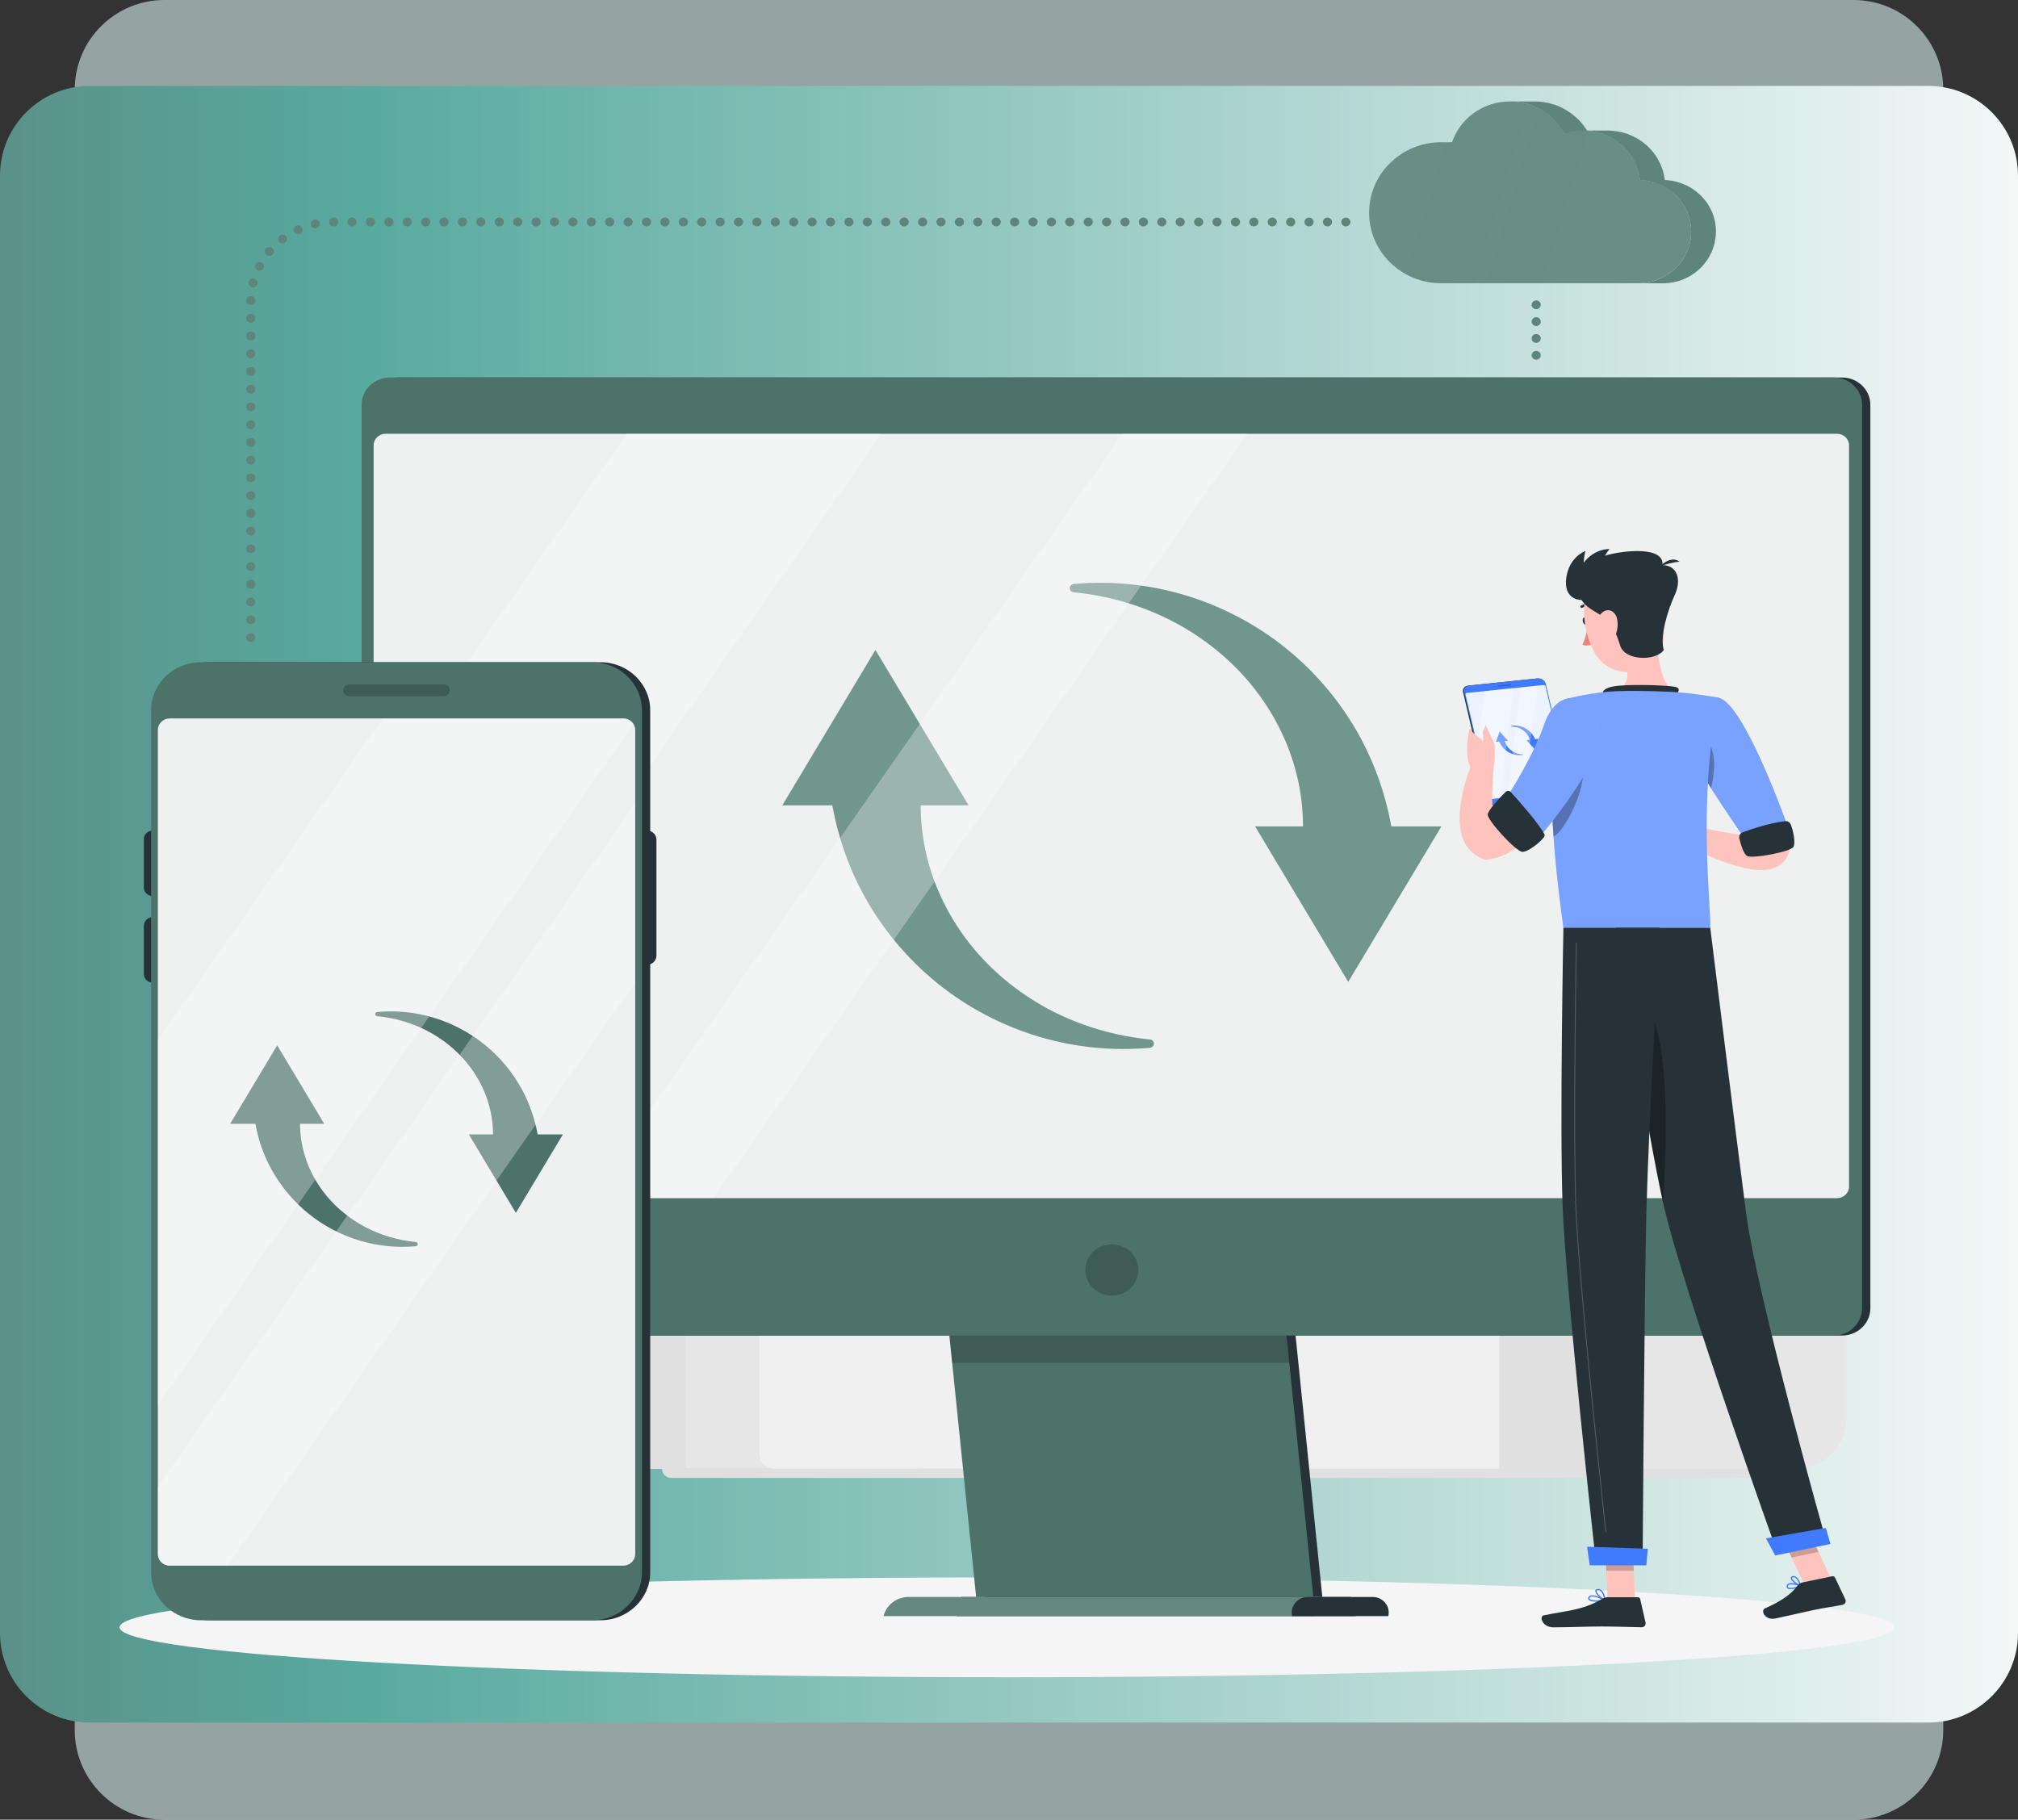 <svg width="540" height="487" viewBox="0 0 540 487" fill="none" xmlns="http://www.w3.org/2000/svg">
<rect x="0" y="0" width="540" height="487" fill="#333333" stroke="none"/>
<path d="M20 24C20 10.745 30.745 0 44 0H496C509.255 0 520 10.745 520 24V463C520 476.255 509.255 487 496 487H44C30.745 487 20 476.255 20 463V24Z" fill="#BBD0CD" fill-opacity="0.72"/>
<path d="M0 47C0 33.745 10.745 23 24 23H516C529.255 23 540 33.745 540 47V437C540 450.255 529.255 461 516 461H24C10.745 461 0 450.255 0 437V47Z" fill="url(#paint0_linear_0_1)"/>
<path d="M142.735 391.23H165.519L165.519 276.421H142.735V391.23Z" fill="#F0F0F0"/>
<path d="M61.806 395.547H161.147V391.226H61.806V395.547Z" fill="#F0F0F0"/>
<path d="M142.733 276.424H57.43V391.233H142.733V276.424Z" fill="#F5F5F5"/>
<path d="M138.948 314.127V348.773H61.214V314.127H138.948ZM139.499 313.596H60.663V349.292H139.499V313.596Z" fill="#E0E0E0"/>
<path d="M103.438 331.479C103.438 333.261 101.932 334.713 100.082 334.713C98.232 334.713 96.726 333.261 96.726 331.479C96.726 329.696 98.232 328.244 100.082 328.244C101.932 328.244 103.438 329.696 103.438 331.479Z" fill="#E0E0E0"/>
<path d="M139.499 280.201H60.663V306.537H139.499V280.201Z" fill="#F0F0F0"/>
<path d="M139.499 356.352H60.663V382.687H139.499V356.352Z" fill="#F0F0F0"/>
<path d="M77.297 280.201H60.663V306.537H77.297V280.201Z" fill="#E0E0E0"/>
<path d="M77.297 356.352H60.663V382.687H77.297V356.352Z" fill="#E0E0E0"/>
<path d="M244.856 393.086C252.438 393.086 258.648 387.101 258.648 379.794V265.846C258.648 258.54 252.438 252.555 244.856 252.555H169.78V393.086H244.856Z" fill="#E6E6E6"/>
<path d="M169.78 252.555C162.198 252.555 155.987 258.54 155.987 265.846V376.808C155.987 385.803 163.545 393.086 172.879 393.086H183.573V265.846C183.573 258.54 177.362 252.555 169.78 252.555Z" fill="#E0E0E0"/>
<path d="M471.453 302.676L476.316 244.562C477.198 234.045 468.991 225.451 458.089 225.451H282.754C271.84 225.451 262.199 234.057 261.318 244.562L256.455 302.676C255.854 309.77 261.403 315.59 268.765 315.59H456.986C464.348 315.59 470.865 309.782 471.453 302.676Z" fill="#E0E0E0"/>
<path d="M446.943 302.676L451.806 244.562C452.688 234.045 444.481 225.451 433.579 225.451H258.244C247.33 225.451 237.69 234.057 236.808 244.562L231.945 302.676C231.345 309.77 236.894 315.59 244.255 315.59H432.477C439.839 315.59 446.355 309.782 446.943 302.676Z" fill="#F0F0F0"/>
<path d="M207.458 260.948C207.458 260.948 203.857 258.339 205.155 256.946C206.454 255.553 212.37 258.209 212.37 258.209C212.37 258.209 245.688 254.16 265.287 254.892C265.422 252.342 268.031 251.362 270.137 251.823C272.244 252.283 270.186 256.426 270.186 256.426C270.186 256.426 283.93 290.187 283.489 307.233C285.682 309.062 287.874 310.337 285.62 311.211C283.379 312.084 281.37 310.467 281.37 310.467C281.37 310.467 237.138 316.7 219.144 313.56C217.907 315.862 215.334 315.413 213.852 314.705C212.37 313.997 214.845 310.644 214.845 310.644C214.845 310.644 203.783 281.121 207.458 260.948Z" fill="white"/>
<path d="M480.285 393.086C487.867 393.086 494.077 387.101 494.077 379.794V265.846C494.077 258.54 487.867 252.555 480.285 252.555H415.033V393.086H480.285Z" fill="#E6E6E6"/>
<path d="M418.243 328.562V317.076C418.243 312.921 414.715 309.521 410.404 309.521H201.346C197.035 309.521 193.507 312.921 193.507 317.076V328.562C193.507 332.717 197.035 336.117 201.346 336.117H410.416C414.715 336.117 418.243 332.717 418.243 328.562Z" fill="#EBEBEB"/>
<path d="M418.243 389.048V340.143C418.243 337.923 416.357 336.105 414.054 336.105H207.41C205.107 336.105 203.221 337.923 203.221 340.143V389.048C203.221 391.267 205.107 393.085 207.41 393.085H414.054C416.357 393.085 418.243 391.267 418.243 389.048Z" fill="#F0F0F0"/>
<path d="M415.033 252.555C407.451 252.555 401.24 258.54 401.24 265.846V393.086H428.825V265.846C428.825 258.54 422.615 252.555 415.033 252.555Z" fill="#E0E0E0"/>
<path d="M475.116 395.541H179.69C178.281 395.541 177.13 394.444 177.13 393.074H477.664C477.677 394.444 476.525 395.541 475.116 395.541Z" fill="#E0E0E0"/>
<path d="M269.5 448.874C400.668 448.874 507 442.891 507 435.511C507 428.131 400.668 422.148 269.5 422.148C138.332 422.148 32 428.131 32 435.511C32 442.891 138.332 448.874 269.5 448.874Z" fill="#F5F5F5"/>
<path d="M492.938 357.423H106.536C102.384 357.423 98.978 354.141 98.978 350.14V108.315C98.978 104.313 102.384 101.031 106.536 101.031H492.938C497.09 101.031 500.495 104.313 500.495 108.315V350.128C500.495 354.141 497.09 357.423 492.938 357.423Z" fill="#263238"/>
<path d="M353.847 427.389H263.632L248.051 275.207H338.266L353.847 427.389Z" fill="#263238"/>
<path d="M351.423 427.389H261.208L245.627 275.207H335.842L351.423 427.389Z" fill="#4D726A"/>
<path d="M371.488 432.512H256.002L257.264 427.389H367.286C370.079 427.389 372.137 429.903 371.488 432.512Z" fill="#263238"/>
<path d="M351.913 432.512H236.428C237.175 429.513 239.956 427.389 243.153 427.389H353.175L351.913 432.512Z" fill="#63887F"/>
<path d="M361.528 427.389H349.977C347.184 427.389 345.138 429.903 345.775 432.512H362.789" fill="#263238"/>
<path opacity="0.2" d="M335.842 275.195H245.627L254.802 364.72H345.017L335.842 275.195Z" fill="black"/>
<path d="M490.721 357.423H104.319C100.167 357.423 96.762 354.141 96.762 350.14V108.315C96.762 104.313 100.167 101.031 104.319 101.031H490.721C494.873 101.031 498.279 104.313 498.279 108.315V350.128C498.279 354.141 494.873 357.423 490.721 357.423Z" fill="#4D726A"/>
<path opacity="0.2" d="M297.515 346.728C301.438 346.728 304.619 343.663 304.619 339.882C304.619 336.1 301.438 333.035 297.515 333.035C293.591 333.035 290.41 336.1 290.41 339.882C290.41 343.663 293.591 346.728 297.515 346.728Z" fill="black"/>
<path opacity="0.9" d="M491.578 320.652H103.193C101.417 320.652 99.983 319.271 99.983 317.56V119.187C99.983 117.475 101.417 116.094 103.193 116.094H491.578C493.355 116.094 494.788 117.475 494.788 119.187V317.56C494.788 319.271 493.355 320.652 491.578 320.652Z" fill="white"/>
<path d="M307.73 278.194C298.249 277.261 289.172 274.558 281.137 270.356C273.101 266.165 266.107 260.499 260.595 253.912C255.095 247.314 251.09 239.806 248.774 232.027C247.145 226.585 246.374 221.025 246.361 215.536H259.186L234.259 173.938L209.332 215.536H222.72C224.215 223.847 226.983 231.862 230.927 239.169C235.962 248.518 242.858 256.71 250.943 263.226C259.039 269.742 268.349 274.57 278.075 277.462C287.813 280.366 297.955 281.31 307.718 280.413C308.257 280.366 308.698 279.953 308.759 279.41C308.832 278.796 308.367 278.253 307.73 278.194Z" fill="#71968C"/>
<path d="M372.308 221.166C370.813 212.856 368.045 204.841 364.101 197.534C359.066 188.185 352.17 179.992 344.085 173.476C335.989 166.96 326.679 162.132 316.953 159.24C307.215 156.336 297.073 155.392 287.31 156.289C286.771 156.336 286.33 156.749 286.269 157.292C286.208 157.906 286.673 158.449 287.31 158.508C296.791 159.441 305.868 162.144 313.903 166.346C321.939 170.537 328.933 176.203 334.445 182.79C339.945 189.389 343.951 196.896 346.266 204.675C347.895 210.117 348.667 215.677 348.679 221.166H335.854L360.781 262.777L385.708 221.166H372.308Z" fill="#71968C"/>
<g opacity="0.3">
<path d="M181.673 193.791L235.95 116.059H167.771L114.535 192.268L112.282 195.514L100.118 212.937V310.583L112.282 293.16L181.673 193.791Z" fill="white"/>
<path d="M300.356 116.059L231.271 214.991L161.426 315.01L157.506 320.617H190.909L231.271 262.846L333.76 116.059H300.356Z" fill="white"/>
</g>
<path d="M160.69 433.622H55.947C48.634 433.622 42.645 427.85 42.645 420.803V190.05C42.645 183.003 48.634 177.23 55.947 177.23H160.69C168.003 177.23 173.993 183.003 173.993 190.05V420.803C173.993 427.85 168.003 433.622 160.69 433.622Z" fill="#263238"/>
<path d="M173.16 258.184H171.384C170.012 258.184 168.885 257.098 168.885 255.776V224.695C168.885 223.373 170.012 222.287 171.384 222.287H173.16C174.532 222.287 175.659 223.373 175.659 224.695V255.776C175.659 257.098 174.532 258.184 173.16 258.184Z" fill="#263238"/>
<path d="M42.914 239.817H40.856C39.558 239.817 38.492 238.79 38.492 237.538V224.565C38.492 223.314 39.558 222.287 40.856 222.287H42.902C44.2 222.287 45.266 223.314 45.266 224.565V237.538C45.278 238.79 44.213 239.817 42.914 239.817Z" fill="#263238"/>
<path d="M42.914 262.989H40.856C39.558 262.989 38.492 261.962 38.492 260.71V247.737C38.492 246.486 39.558 245.459 40.856 245.459H42.902C44.2 245.459 45.266 246.486 45.266 247.737V260.71C45.278 261.962 44.213 262.989 42.914 262.989Z" fill="#263238"/>
<path d="M158.473 433.622H53.73C46.418 433.622 40.428 427.85 40.428 420.803V190.05C40.428 183.003 46.418 177.23 53.73 177.23H158.473C165.786 177.23 171.776 183.003 171.776 190.05V420.803C171.776 427.85 165.786 433.622 158.473 433.622Z" fill="#4D726A"/>
<path opacity="0.9" d="M166.753 419.018H45.45C43.673 419.018 42.24 417.637 42.24 415.926V195.36C42.24 193.649 43.673 192.268 45.45 192.268H166.766C168.542 192.268 169.975 193.649 169.975 195.36V415.926C169.963 417.637 168.53 419.018 166.753 419.018Z" fill="white"/>
<path d="M111.265 332.398C106.475 331.925 101.894 330.568 97.84 328.443C93.785 326.33 90.257 323.462 87.477 320.145C84.696 316.816 82.675 313.027 81.511 309.096C80.691 306.345 80.299 303.536 80.287 300.762H86.766L74.174 279.762L61.582 300.762H68.344C69.091 304.964 70.499 309.001 72.496 312.696C75.044 317.418 78.523 321.549 82.602 324.843C86.693 328.136 91.384 330.568 96.296 332.032C101.208 333.495 106.328 333.979 111.265 333.519C111.534 333.495 111.767 333.283 111.792 333.011C111.816 332.693 111.583 332.421 111.265 332.398Z" fill="#4D726A"/>
<path d="M143.86 303.595C143.113 299.393 141.704 295.355 139.72 291.661C137.172 286.939 133.693 282.807 129.614 279.514C125.523 276.232 120.832 273.789 115.92 272.325C111.008 270.861 105.888 270.377 100.951 270.838C100.682 270.861 100.449 271.074 100.425 271.345C100.388 271.652 100.633 271.924 100.951 271.959C105.741 272.431 110.322 273.789 114.376 275.914C118.431 278.027 121.959 280.895 124.739 284.212C127.52 287.541 129.541 291.33 130.705 295.261C131.525 298.011 131.917 300.821 131.93 303.595H125.45L138.042 324.595L150.634 303.595H143.86Z" fill="#4D726A"/>
<g opacity="0.3">
<path d="M169.51 193.79C168.958 192.881 167.929 192.268 166.753 192.268H102.384L100.118 195.514L42.24 278.393V376.05L100.118 293.16L169.51 193.79Z" fill="white"/>
<path d="M100.118 315.009L42.24 397.888V415.925C42.24 417.637 43.673 419.018 45.45 419.018H60.896L129.614 320.616L169.963 262.845V214.99L100.118 315.009Z" fill="white"/>
</g>
<path opacity="0.2" d="M93.467 183.168H118.724C119.631 183.168 120.366 183.876 120.366 184.75C120.366 185.623 119.631 186.332 118.724 186.332H93.467C92.56 186.332 91.825 185.623 91.825 184.75C91.837 183.876 92.572 183.168 93.467 183.168Z" fill="black"/>
<path d="M393.804 38.114C393.719 38.114 393.645 38.102 393.559 38.102C393.327 38.09 393.094 38.066 392.861 38.066C392.69 38.066 392.518 38.055 392.334 38.055H385.695C386.112 38.055 386.516 38.078 386.92 38.102C387.006 38.102 387.092 38.114 387.165 38.114C387.606 38.149 388.059 38.196 388.488 38.255H395.127C395.054 38.243 394.968 38.231 394.894 38.219C394.539 38.172 394.172 38.137 393.804 38.114Z" fill="#5E847B"/>
<path d="M459.117 63.246C459.153 62.821 459.178 62.396 459.178 61.971C459.178 61.877 459.178 61.771 459.178 61.676C459.165 61.334 459.141 60.992 459.117 60.661C459.104 60.59 459.092 60.508 459.092 60.437C459.068 60.26 459.055 60.083 459.031 59.917C459.006 59.788 458.982 59.658 458.957 59.528C458.933 59.363 458.896 59.209 458.859 59.044C458.798 58.784 458.737 58.525 458.651 58.265C458.614 58.123 458.578 57.981 458.529 57.828C458.516 57.781 458.504 57.722 458.48 57.675C458.369 57.368 458.259 57.061 458.137 56.754C458.112 56.683 458.075 56.624 458.051 56.565C457.916 56.258 457.769 55.951 457.61 55.656C457.573 55.585 457.536 55.502 457.487 55.432C457.304 55.101 457.108 54.771 456.887 54.452C456.85 54.393 456.801 54.334 456.752 54.263C456.569 53.992 456.36 53.72 456.152 53.472C456.103 53.413 456.054 53.342 455.993 53.283C455.748 52.988 455.491 52.705 455.221 52.433C455.16 52.374 455.111 52.327 455.05 52.268C454.927 52.15 454.817 52.032 454.695 51.926C454.609 51.843 454.511 51.772 454.413 51.69C454.278 51.572 454.143 51.454 453.996 51.336C453.813 51.182 453.617 51.041 453.421 50.899C453.274 50.793 453.127 50.686 452.98 50.592C452.918 50.545 452.857 50.498 452.796 50.462C452.551 50.297 452.294 50.143 452.024 50.002C452.012 50.002 452 49.99 452 49.99C451.755 49.848 451.498 49.718 451.24 49.6C451.179 49.577 451.118 49.553 451.056 49.529C450.75 49.388 450.444 49.258 450.126 49.14C450.015 49.093 449.905 49.045 449.783 48.998C449.746 48.986 449.709 48.975 449.685 48.963C449.378 48.857 449.06 48.774 448.741 48.691C448.607 48.656 448.484 48.609 448.362 48.573C448.349 48.573 448.325 48.573 448.313 48.562C447.872 48.455 447.431 48.373 446.965 48.314C446.941 48.314 446.916 48.302 446.904 48.302C446.439 48.243 445.973 48.196 445.495 48.184C445.471 48.019 445.459 47.853 445.434 47.7C445.41 47.523 445.361 47.358 445.336 47.192C445.299 47.015 445.275 46.826 445.226 46.649C445.165 46.389 445.091 46.13 445.018 45.87C444.969 45.705 444.932 45.54 444.871 45.374C444.858 45.339 444.846 45.292 444.834 45.256C444.724 44.926 444.589 44.595 444.454 44.265C444.417 44.194 444.393 44.123 444.356 44.041C444.221 43.733 444.074 43.438 443.927 43.143C443.878 43.049 443.829 42.954 443.781 42.86C443.585 42.506 443.389 42.164 443.168 41.833C443.144 41.798 443.119 41.774 443.107 41.739C442.899 41.432 442.69 41.137 442.458 40.853C442.396 40.771 442.323 40.688 442.249 40.594C442.017 40.31 441.784 40.039 441.539 39.779C441.514 39.744 441.49 39.72 441.453 39.685C441.233 39.449 441 39.224 440.755 39C440.706 38.965 440.657 38.929 440.62 38.882C440.473 38.752 440.314 38.622 440.155 38.492C439.971 38.339 439.787 38.185 439.591 38.044C439.432 37.926 439.261 37.808 439.089 37.69C438.954 37.595 438.832 37.501 438.697 37.418C438.611 37.359 438.526 37.312 438.44 37.265C438.342 37.206 438.244 37.147 438.146 37.088C437.84 36.911 437.533 36.733 437.215 36.58C437.166 36.556 437.117 36.521 437.056 36.497C437.043 36.486 437.019 36.486 437.007 36.474C436.933 36.438 436.86 36.415 436.786 36.379C436.394 36.202 436.002 36.037 435.598 35.884C435.537 35.86 435.488 35.836 435.439 35.813C435.316 35.766 435.182 35.742 435.059 35.706C434.765 35.612 434.459 35.518 434.153 35.447C434.067 35.423 433.981 35.388 433.883 35.364C433.773 35.341 433.65 35.329 433.54 35.305C433.246 35.246 432.952 35.187 432.658 35.14C432.536 35.116 432.425 35.093 432.303 35.081C432.217 35.069 432.119 35.069 432.033 35.057C431.703 35.022 431.372 34.998 431.041 34.975C430.907 34.963 430.772 34.951 430.625 34.939C430.49 34.939 430.355 34.939 430.221 34.939H424.684C424.635 34.857 424.586 34.786 424.537 34.703C424.463 34.597 424.39 34.491 424.316 34.385C424.157 34.137 423.986 33.901 423.802 33.664C423.716 33.546 423.631 33.44 423.545 33.322C423.361 33.086 423.165 32.862 422.957 32.637C422.883 32.543 422.798 32.46 422.724 32.366C422.442 32.059 422.148 31.764 421.842 31.492C421.83 31.481 421.83 31.481 421.818 31.469C421.781 31.433 421.732 31.398 421.695 31.374C421.426 31.138 421.156 30.902 420.874 30.69C420.764 30.607 420.654 30.524 420.544 30.442C420.311 30.265 420.078 30.099 419.833 29.934C419.772 29.887 419.699 29.84 419.637 29.793C419.564 29.745 419.503 29.71 419.429 29.663C419.294 29.58 419.16 29.497 419.013 29.415C418.841 29.32 418.682 29.226 418.51 29.131C418.363 29.049 418.216 28.978 418.082 28.907C417.996 28.872 417.922 28.825 417.837 28.777C417.788 28.754 417.726 28.73 417.677 28.706C417.2 28.482 416.71 28.27 416.208 28.093C416.195 28.093 416.183 28.081 416.171 28.081C416.134 28.069 416.085 28.057 416.048 28.046C415.62 27.904 415.179 27.774 414.738 27.656C414.664 27.644 414.603 27.609 414.542 27.597C414.493 27.585 414.444 27.585 414.382 27.573C413.905 27.467 413.415 27.373 412.912 27.302C412.9 27.302 412.888 27.29 412.863 27.29C412.545 27.243 412.214 27.219 411.896 27.196C411.81 27.184 411.724 27.184 411.626 27.184C411.443 27.172 411.271 27.16 411.087 27.16C410.94 27.16 410.793 27.16 410.659 27.16H404.02C404.35 27.16 404.669 27.172 404.999 27.196C405.085 27.196 405.171 27.207 405.269 27.207C405.612 27.231 405.955 27.266 406.286 27.314C406.788 27.384 407.278 27.479 407.756 27.585C407.878 27.609 407.988 27.644 408.111 27.668C408.552 27.774 408.993 27.904 409.421 28.057C409.47 28.081 409.532 28.093 409.581 28.105C410.083 28.282 410.573 28.494 411.051 28.718C411.185 28.777 411.32 28.848 411.455 28.907C411.602 28.978 411.749 29.061 411.884 29.131C412.055 29.226 412.227 29.32 412.386 29.415C412.521 29.497 412.667 29.58 412.802 29.663C412.937 29.745 413.072 29.84 413.206 29.922C413.451 30.088 413.684 30.253 413.917 30.43C414.027 30.513 414.137 30.595 414.248 30.678C414.529 30.902 414.799 31.126 415.068 31.374C415.117 31.41 415.154 31.445 415.203 31.492C415.509 31.776 415.803 32.071 416.085 32.378C416.171 32.46 416.244 32.555 416.318 32.649C416.514 32.873 416.71 33.098 416.906 33.334C416.991 33.44 417.077 33.558 417.163 33.676C417.334 33.912 417.506 34.148 417.677 34.396C417.751 34.502 417.824 34.609 417.898 34.715C418.118 35.069 418.339 35.423 418.535 35.789H425.174C425.027 35.518 424.88 35.258 424.721 35.01C424.941 35.022 425.174 35.034 425.394 35.069C425.603 35.093 425.811 35.128 426.019 35.152C426.313 35.199 426.607 35.258 426.901 35.317C427.109 35.364 427.305 35.411 427.501 35.459C427.808 35.541 428.101 35.624 428.408 35.718C428.591 35.777 428.775 35.836 428.947 35.895C429.351 36.037 429.743 36.202 430.135 36.391C430.221 36.427 430.319 36.462 430.404 36.509C430.453 36.533 430.502 36.568 430.564 36.592C430.882 36.745 431.188 36.922 431.495 37.099C431.593 37.158 431.691 37.218 431.789 37.276C432.009 37.418 432.229 37.56 432.438 37.713C432.609 37.831 432.781 37.949 432.94 38.067C433.136 38.209 433.32 38.362 433.503 38.516C433.663 38.646 433.822 38.776 433.969 38.906C434.263 39.165 434.532 39.425 434.802 39.708C434.826 39.744 434.851 39.767 434.888 39.803C435.133 40.062 435.378 40.334 435.598 40.617C435.671 40.7 435.733 40.782 435.806 40.877C436.027 41.16 436.247 41.455 436.455 41.762C436.48 41.798 436.504 41.821 436.517 41.857C436.737 42.187 436.933 42.529 437.129 42.884C437.178 42.978 437.227 43.072 437.276 43.167C437.435 43.462 437.57 43.757 437.705 44.064C437.742 44.135 437.778 44.206 437.803 44.288C437.95 44.654 438.097 45.02 438.219 45.398C438.268 45.563 438.317 45.728 438.366 45.894C438.44 46.153 438.513 46.401 438.575 46.673C438.611 46.85 438.648 47.039 438.685 47.216C438.746 47.546 438.807 47.877 438.856 48.207C439.334 48.219 439.799 48.266 440.265 48.325C440.289 48.325 440.314 48.337 440.338 48.337C440.792 48.396 441.245 48.479 441.674 48.585C441.821 48.621 441.968 48.668 442.102 48.703C442.421 48.786 442.727 48.868 443.046 48.975C443.193 49.022 443.34 49.093 443.486 49.152C443.805 49.27 444.111 49.4 444.417 49.541C444.736 49.695 445.054 49.836 445.361 50.014C445.373 50.014 445.385 50.025 445.385 50.025C445.716 50.214 446.034 50.415 446.341 50.615C446.488 50.71 446.635 50.816 446.782 50.922C446.978 51.064 447.174 51.206 447.357 51.359C447.504 51.477 447.639 51.595 447.774 51.713C447.994 51.902 448.202 52.091 448.411 52.292C448.472 52.351 448.521 52.398 448.582 52.457C448.852 52.728 449.109 53.012 449.354 53.307C449.403 53.366 449.452 53.437 449.513 53.496C449.721 53.755 449.917 54.015 450.113 54.287C450.15 54.346 450.199 54.405 450.248 54.475C450.456 54.794 450.665 55.125 450.848 55.455C450.885 55.526 450.922 55.609 450.971 55.68C451.13 55.975 451.277 56.282 451.412 56.589C451.436 56.659 451.473 56.718 451.497 56.777C451.644 57.12 451.767 57.486 451.889 57.84C451.938 57.981 451.975 58.123 452.012 58.277C452.085 58.536 452.159 58.796 452.22 59.056C452.257 59.221 452.281 59.374 452.318 59.54C452.379 59.847 452.428 60.142 452.453 60.449C452.465 60.519 452.477 60.602 452.477 60.673C452.514 61.11 452.539 61.546 452.539 61.983C452.539 62.432 452.514 62.88 452.465 63.329C452.428 63.648 452.379 63.966 452.318 64.285C452.294 64.439 452.281 64.592 452.245 64.745C452.147 65.206 452.036 65.666 451.889 66.103C451.889 66.115 451.877 66.138 451.877 66.15C451.73 66.587 451.571 67.024 451.387 67.437C451.338 67.543 451.277 67.649 451.228 67.755C451.057 68.11 450.885 68.464 450.689 68.806C450.542 69.054 450.383 69.314 450.224 69.55C450.175 69.621 450.126 69.691 450.077 69.762C449.844 70.093 449.599 70.423 449.329 70.73C449.293 70.777 449.256 70.813 449.219 70.86C448.95 71.167 448.68 71.474 448.386 71.757C448.386 71.757 448.386 71.757 448.374 71.769C448.08 72.052 447.774 72.324 447.455 72.584C447.406 72.619 447.357 72.666 447.308 72.701C447.002 72.949 446.684 73.174 446.365 73.398C446.304 73.433 446.243 73.481 446.181 73.516C445.851 73.728 445.508 73.929 445.165 74.118C445.116 74.142 445.054 74.177 445.005 74.201C444.638 74.39 444.258 74.579 443.878 74.732C443.487 74.897 443.095 75.027 442.69 75.157C442.629 75.18 442.568 75.192 442.507 75.216C442.115 75.334 441.723 75.428 441.318 75.511C441.245 75.523 441.171 75.546 441.098 75.558C440.694 75.641 440.289 75.7 439.873 75.735C439.812 75.747 439.751 75.747 439.677 75.747C439.236 75.782 438.795 75.818 438.354 75.818H444.993C445.446 75.818 445.887 75.794 446.316 75.747C446.377 75.747 446.439 75.735 446.512 75.735C446.929 75.688 447.333 75.629 447.737 75.558C447.81 75.546 447.884 75.535 447.957 75.511C448.362 75.428 448.754 75.334 449.146 75.216C449.207 75.204 449.268 75.18 449.329 75.157C449.734 75.027 450.126 74.897 450.518 74.732C450.91 74.567 451.277 74.39 451.644 74.201C451.693 74.177 451.755 74.142 451.804 74.118C452.159 73.929 452.49 73.728 452.82 73.516C452.882 73.481 452.943 73.433 453.004 73.398C453.335 73.174 453.653 72.949 453.947 72.701C453.996 72.666 454.045 72.619 454.082 72.584C454.401 72.324 454.707 72.052 455.001 71.769C455.001 71.769 455.001 71.769 455.013 71.757C455.307 71.474 455.576 71.167 455.846 70.86C455.883 70.813 455.919 70.777 455.956 70.73C455.981 70.695 456.005 70.671 456.042 70.636C456.275 70.353 456.495 70.057 456.703 69.762C456.752 69.691 456.801 69.621 456.85 69.55C456.973 69.361 457.108 69.172 457.23 68.971C457.267 68.912 457.291 68.853 457.316 68.794C457.512 68.452 457.696 68.11 457.855 67.744C457.892 67.661 457.953 67.578 457.99 67.484C458.002 67.46 458.002 67.437 458.014 67.425C458.198 67 458.369 66.575 458.504 66.138C458.504 66.126 458.516 66.115 458.516 66.091C458.663 65.642 458.774 65.194 458.872 64.734C458.872 64.722 458.884 64.71 458.884 64.698C458.908 64.556 458.92 64.415 458.945 64.273C458.994 63.955 459.055 63.648 459.092 63.317C459.104 63.293 459.117 63.27 459.117 63.246Z" fill="#5E847B"/>
<path d="M404.071 27.148C410.379 27.148 415.855 30.654 418.574 35.766C420.154 35.234 421.857 34.916 423.633 34.916C431.509 34.916 437.989 40.712 438.883 48.16C446.465 48.42 452.541 54.499 452.541 61.971C452.541 69.609 446.196 75.806 438.356 75.806H385.697C375.003 75.806 366.355 67.354 366.355 56.931C366.355 46.508 375.016 38.056 385.697 38.056C386.652 38.056 387.583 38.127 388.49 38.256C390.597 31.811 396.77 27.148 404.071 27.148Z" fill="#698E85"/>
<g opacity="0.1">
<path d="M404.071 27.148C396.782 27.148 390.597 31.811 388.502 38.245C388 38.174 387.485 38.127 386.958 38.091L376.326 73.445C379.094 74.945 382.292 75.806 385.709 75.806H394.565L408.97 27.892C407.427 27.408 405.786 27.148 404.071 27.148Z" fill="#5E847B"/>
<path d="M423.633 34.916C421.856 34.916 420.154 35.223 418.574 35.766C417.042 32.874 414.629 30.501 411.69 28.99L397.615 75.806H412.78L425.053 34.987C424.588 34.94 424.11 34.916 423.633 34.916Z" fill="#5E847B"/>
</g>
<path d="M360.145 60.59C359.826 60.59 359.508 60.46 359.275 60.248C359.042 60.024 358.92 59.728 358.92 59.41C358.92 59.103 359.055 58.796 359.275 58.572C359.728 58.135 360.549 58.135 361.002 58.572C361.235 58.796 361.358 59.091 361.358 59.41C361.358 59.717 361.223 60.024 361.002 60.248C360.782 60.46 360.463 60.59 360.145 60.59Z" fill="#5E847B"/>
<path d="M65.894 165.861C65.894 165.212 66.445 164.681 67.119 164.681C67.792 164.681 68.344 165.212 68.344 165.861C68.344 166.51 67.792 167.042 67.119 167.042C66.433 167.042 65.894 166.51 65.894 165.861ZM65.894 161.116C65.894 160.466 66.445 159.935 67.119 159.935C67.792 159.935 68.344 160.466 68.344 161.116C68.344 161.765 67.792 162.296 67.119 162.296C66.433 162.296 65.894 161.765 65.894 161.116ZM65.894 156.37C65.894 155.721 66.445 155.19 67.119 155.19C67.792 155.19 68.344 155.721 68.344 156.37C68.344 157.02 67.792 157.551 67.119 157.551C66.433 157.551 65.894 157.02 65.894 156.37ZM65.894 151.625C65.894 150.976 66.445 150.445 67.119 150.445C67.792 150.445 68.344 150.976 68.344 151.625C68.344 152.274 67.792 152.805 67.119 152.805C66.433 152.805 65.894 152.274 65.894 151.625ZM65.894 146.88C65.894 146.23 66.445 145.699 67.119 145.699C67.792 145.699 68.344 146.23 68.344 146.88C68.344 147.529 67.792 148.06 67.119 148.06C66.433 148.06 65.894 147.529 65.894 146.88ZM65.894 142.134C65.894 141.485 66.445 140.954 67.119 140.954C67.792 140.954 68.344 141.485 68.344 142.134C68.344 142.783 67.792 143.315 67.119 143.315C66.433 143.315 65.894 142.783 65.894 142.134ZM65.894 137.377C65.894 136.728 66.445 136.197 67.119 136.197C67.792 136.197 68.344 136.728 68.344 137.377C68.344 138.026 67.792 138.558 67.119 138.558C66.433 138.558 65.894 138.038 65.894 137.377ZM65.894 132.632C65.894 131.982 66.445 131.451 67.119 131.451C67.792 131.451 68.344 131.982 68.344 132.632C68.344 133.281 67.792 133.812 67.119 133.812C66.433 133.812 65.894 133.293 65.894 132.632ZM65.894 127.886C65.894 127.237 66.445 126.706 67.119 126.706C67.792 126.706 68.344 127.237 68.344 127.886C68.344 128.536 67.792 129.067 67.119 129.067C66.433 129.067 65.894 128.547 65.894 127.886ZM65.894 123.141C65.894 122.492 66.445 121.961 67.119 121.961C67.792 121.961 68.344 122.492 68.344 123.141C68.344 123.79 67.792 124.321 67.119 124.321C66.433 124.321 65.894 123.79 65.894 123.141ZM65.894 118.396C65.894 117.746 66.445 117.215 67.119 117.215C67.792 117.215 68.344 117.746 68.344 118.396C68.344 119.045 67.792 119.576 67.119 119.576C66.433 119.576 65.894 119.045 65.894 118.396ZM65.894 113.65C65.894 113.001 66.445 112.47 67.119 112.47C67.792 112.47 68.344 113.001 68.344 113.65C68.344 114.299 67.792 114.831 67.119 114.831C66.433 114.831 65.894 114.299 65.894 113.65ZM65.894 108.905C65.894 108.256 66.445 107.724 67.119 107.724C67.792 107.724 68.344 108.256 68.344 108.905C68.344 109.554 67.792 110.085 67.119 110.085C66.433 110.085 65.894 109.554 65.894 108.905ZM65.894 104.159C65.894 103.51 66.445 102.979 67.119 102.979C67.792 102.979 68.344 103.51 68.344 104.159C68.344 104.809 67.792 105.34 67.119 105.34C66.433 105.34 65.894 104.809 65.894 104.159ZM65.894 99.414C65.894 98.765 66.445 98.234 67.119 98.234C67.792 98.234 68.344 98.765 68.344 99.414C68.344 100.063 67.792 100.595 67.119 100.595C66.433 100.595 65.894 100.063 65.894 99.414ZM65.894 94.669C65.894 94.019 66.445 93.488 67.119 93.488C67.792 93.488 68.344 94.019 68.344 94.669C68.344 95.318 67.792 95.849 67.119 95.849C66.433 95.849 65.894 95.318 65.894 94.669ZM65.894 89.923C65.894 89.274 66.445 88.743 67.119 88.743C67.792 88.743 68.344 89.274 68.344 89.923C68.344 90.573 67.792 91.104 67.119 91.104C66.433 91.104 65.894 90.573 65.894 89.923ZM65.894 85.178C65.894 84.529 66.445 83.998 67.119 83.998C67.792 83.998 68.344 84.529 68.344 85.178C68.344 85.827 67.792 86.358 67.119 86.358C66.433 86.358 65.894 85.827 65.894 85.178ZM67.094 81.613C66.421 81.601 65.882 81.07 65.894 80.409C65.906 79.76 66.457 79.24 67.143 79.252C67.817 79.264 68.356 79.795 68.344 80.456C68.331 81.106 67.792 81.613 67.119 81.613C67.106 81.613 67.106 81.613 67.094 81.613ZM67.449 76.879C66.788 76.726 66.384 76.089 66.543 75.451C66.702 74.814 67.364 74.424 68.025 74.578C68.687 74.731 69.091 75.368 68.932 76.006C68.797 76.549 68.295 76.903 67.743 76.903C67.645 76.915 67.547 76.903 67.449 76.879ZM68.87 72.347C68.258 72.063 68.013 71.355 68.319 70.765C68.613 70.175 69.36 69.939 69.96 70.234C70.573 70.529 70.818 71.237 70.512 71.815C70.303 72.228 69.862 72.476 69.409 72.476C69.238 72.465 69.054 72.429 68.87 72.347ZM71.308 68.215C70.781 67.802 70.708 67.058 71.136 66.551C71.565 66.043 72.337 65.972 72.864 66.374C73.39 66.787 73.464 67.53 73.047 68.038C72.802 68.321 72.447 68.475 72.092 68.475C71.81 68.487 71.528 68.404 71.308 68.215ZM74.615 64.709C74.199 64.201 74.284 63.458 74.823 63.045C75.35 62.643 76.122 62.726 76.538 63.245C76.955 63.753 76.869 64.497 76.33 64.898C76.11 65.063 75.84 65.146 75.571 65.146C75.215 65.158 74.86 65.004 74.615 64.709ZM78.645 61.994C78.351 61.404 78.608 60.696 79.221 60.424C79.833 60.141 80.568 60.389 80.85 60.979C81.144 61.569 80.887 62.277 80.274 62.549C80.103 62.632 79.919 62.667 79.748 62.667C79.294 62.655 78.853 62.407 78.645 61.994ZM83.202 60.188C83.055 59.551 83.471 58.925 84.133 58.772C84.794 58.63 85.444 59.031 85.591 59.669C85.737 60.306 85.321 60.932 84.66 61.085C84.574 61.109 84.476 61.109 84.39 61.109C83.827 61.109 83.324 60.731 83.202 60.188ZM353.995 59.409C353.995 58.76 354.546 58.228 355.22 58.228C355.894 58.228 356.445 58.76 356.445 59.409C356.445 60.058 355.894 60.589 355.22 60.589C354.546 60.589 353.995 60.058 353.995 59.409ZM349.071 59.409C349.071 58.76 349.622 58.228 350.296 58.228C350.97 58.228 351.521 58.76 351.521 59.409C351.521 60.058 350.97 60.589 350.296 60.589C349.61 60.589 349.071 60.058 349.071 59.409ZM344.147 59.409C344.147 58.76 344.698 58.228 345.372 58.228C346.046 58.228 346.597 58.76 346.597 59.409C346.597 60.058 346.046 60.589 345.372 60.589C344.686 60.589 344.147 60.058 344.147 59.409ZM339.223 59.409C339.223 58.76 339.774 58.228 340.448 58.228C341.121 58.228 341.673 58.76 341.673 59.409C341.673 60.058 341.121 60.589 340.448 60.589C339.762 60.589 339.223 60.058 339.223 59.409ZM334.299 59.409C334.299 58.76 334.85 58.228 335.523 58.228C336.197 58.228 336.748 58.76 336.748 59.409C336.748 60.058 336.197 60.589 335.523 60.589C334.837 60.589 334.299 60.058 334.299 59.409ZM329.374 59.409C329.374 58.76 329.926 58.228 330.599 58.228C331.273 58.228 331.824 58.76 331.824 59.409C331.824 60.058 331.273 60.589 330.599 60.589C329.913 60.589 329.374 60.058 329.374 59.409ZM324.45 59.409C324.45 58.76 325.001 58.228 325.675 58.228C326.349 58.228 326.9 58.76 326.9 59.409C326.9 60.058 326.349 60.589 325.675 60.589C324.989 60.589 324.45 60.058 324.45 59.409ZM319.526 59.409C319.526 58.76 320.077 58.228 320.751 58.228C321.425 58.228 321.976 58.76 321.976 59.409C321.976 60.058 321.425 60.589 320.751 60.589C320.065 60.589 319.526 60.058 319.526 59.409ZM314.59 59.409C314.59 58.76 315.141 58.228 315.814 58.228C316.488 58.228 317.039 58.76 317.039 59.409C317.039 60.058 316.488 60.589 315.814 60.589C315.141 60.589 314.59 60.058 314.59 59.409ZM309.665 59.409C309.665 58.76 310.217 58.228 310.89 58.228C311.564 58.228 312.115 58.76 312.115 59.409C312.115 60.058 311.564 60.589 310.89 60.589C310.217 60.589 309.665 60.058 309.665 59.409ZM304.741 59.409C304.741 58.76 305.292 58.228 305.966 58.228C306.64 58.228 307.191 58.76 307.191 59.409C307.191 60.058 306.64 60.589 305.966 60.589C305.292 60.589 304.741 60.058 304.741 59.409ZM299.817 59.409C299.817 58.76 300.368 58.228 301.042 58.228C301.716 58.228 302.267 58.76 302.267 59.409C302.267 60.058 301.716 60.589 301.042 60.589C300.368 60.589 299.817 60.058 299.817 59.409ZM294.893 59.409C294.893 58.76 295.444 58.228 296.118 58.228C296.791 58.228 297.343 58.76 297.343 59.409C297.343 60.058 296.791 60.589 296.118 60.589C295.444 60.589 294.893 60.058 294.893 59.409ZM289.969 59.409C289.969 58.76 290.52 58.228 291.194 58.228C291.867 58.228 292.418 58.76 292.418 59.409C292.418 60.058 291.867 60.589 291.194 60.589C290.52 60.589 289.969 60.058 289.969 59.409ZM285.044 59.409C285.044 58.76 285.596 58.228 286.269 58.228C286.943 58.228 287.494 58.76 287.494 59.409C287.494 60.058 286.943 60.589 286.269 60.589C285.596 60.589 285.044 60.058 285.044 59.409ZM280.12 59.409C280.12 58.76 280.671 58.228 281.345 58.228C282.019 58.228 282.57 58.76 282.57 59.409C282.57 60.058 282.019 60.589 281.345 60.589C280.671 60.589 280.12 60.058 280.12 59.409ZM275.196 59.409C275.196 58.76 275.747 58.228 276.421 58.228C277.095 58.228 277.646 58.76 277.646 59.409C277.646 60.058 277.095 60.589 276.421 60.589C275.747 60.589 275.196 60.058 275.196 59.409ZM270.272 59.409C270.272 58.76 270.823 58.228 271.497 58.228C272.171 58.228 272.722 58.76 272.722 59.409C272.722 60.058 272.171 60.589 271.497 60.589C270.823 60.589 270.272 60.058 270.272 59.409ZM265.348 59.409C265.348 58.76 265.899 58.228 266.573 58.228C267.246 58.228 267.798 58.76 267.798 59.409C267.798 60.058 267.246 60.589 266.573 60.589C265.899 60.589 265.348 60.058 265.348 59.409ZM260.424 59.409C260.424 58.76 260.975 58.228 261.648 58.228C262.322 58.228 262.873 58.76 262.873 59.409C262.873 60.058 262.322 60.589 261.648 60.589C260.975 60.589 260.424 60.058 260.424 59.409ZM255.499 59.409C255.499 58.76 256.051 58.228 256.724 58.228C257.398 58.228 257.949 58.76 257.949 59.409C257.949 60.058 257.398 60.589 256.724 60.589C256.038 60.589 255.499 60.058 255.499 59.409ZM250.575 59.409C250.575 58.76 251.126 58.228 251.8 58.228C252.474 58.228 253.025 58.76 253.025 59.409C253.025 60.058 252.474 60.589 251.8 60.589C251.114 60.589 250.575 60.058 250.575 59.409ZM245.651 59.409C245.651 58.76 246.202 58.228 246.876 58.228C247.55 58.228 248.101 58.76 248.101 59.409C248.101 60.058 247.55 60.589 246.876 60.589C246.19 60.589 245.651 60.058 245.651 59.409ZM240.727 59.409C240.727 58.76 241.278 58.228 241.952 58.228C242.625 58.228 243.177 58.76 243.177 59.409C243.177 60.058 242.625 60.589 241.952 60.589C241.266 60.589 240.727 60.058 240.727 59.409ZM235.803 59.409C235.803 58.76 236.354 58.228 237.028 58.228C237.701 58.228 238.252 58.76 238.252 59.409C238.252 60.058 237.701 60.589 237.028 60.589C236.342 60.589 235.803 60.058 235.803 59.409ZM230.866 59.409C230.866 58.76 231.417 58.228 232.091 58.228C232.765 58.228 233.316 58.76 233.316 59.409C233.316 60.058 232.765 60.589 232.091 60.589C231.417 60.589 230.866 60.058 230.866 59.409ZM225.942 59.409C225.942 58.76 226.493 58.228 227.167 58.228C227.841 58.228 228.392 58.76 228.392 59.409C228.392 60.058 227.841 60.589 227.167 60.589C226.493 60.589 225.942 60.058 225.942 59.409ZM221.018 59.409C221.018 58.76 221.569 58.228 222.243 58.228C222.916 58.228 223.468 58.76 223.468 59.409C223.468 60.058 222.916 60.589 222.243 60.589C221.569 60.589 221.018 60.058 221.018 59.409ZM216.094 59.409C216.094 58.76 216.645 58.228 217.319 58.228C217.992 58.228 218.543 58.76 218.543 59.409C218.543 60.058 217.992 60.589 217.319 60.589C216.645 60.589 216.094 60.058 216.094 59.409ZM211.169 59.409C211.169 58.76 211.721 58.228 212.394 58.228C213.068 58.228 213.619 58.76 213.619 59.409C213.619 60.058 213.068 60.589 212.394 60.589C211.721 60.589 211.169 60.058 211.169 59.409ZM206.245 59.409C206.245 58.76 206.796 58.228 207.47 58.228C208.144 58.228 208.695 58.76 208.695 59.409C208.695 60.058 208.144 60.589 207.47 60.589C206.796 60.589 206.245 60.058 206.245 59.409ZM201.321 59.409C201.321 58.76 201.872 58.228 202.546 58.228C203.22 58.228 203.771 58.76 203.771 59.409C203.771 60.058 203.22 60.589 202.546 60.589C201.872 60.589 201.321 60.058 201.321 59.409ZM196.397 59.409C196.397 58.76 196.948 58.228 197.622 58.228C198.296 58.228 198.847 58.76 198.847 59.409C198.847 60.058 198.296 60.589 197.622 60.589C196.948 60.589 196.397 60.058 196.397 59.409ZM191.473 59.409C191.473 58.76 192.024 58.228 192.698 58.228C193.371 58.228 193.923 58.76 193.923 59.409C193.923 60.058 193.371 60.589 192.698 60.589C192.024 60.589 191.473 60.058 191.473 59.409ZM186.549 59.409C186.549 58.76 187.1 58.228 187.773 58.228C188.447 58.228 188.998 58.76 188.998 59.409C188.998 60.058 188.447 60.589 187.773 60.589C187.1 60.589 186.549 60.058 186.549 59.409ZM181.624 59.409C181.624 58.76 182.176 58.228 182.849 58.228C183.523 58.228 184.074 58.76 184.074 59.409C184.074 60.058 183.523 60.589 182.849 60.589C182.176 60.589 181.624 60.058 181.624 59.409ZM176.7 59.409C176.7 58.76 177.251 58.228 177.925 58.228C178.599 58.228 179.15 58.76 179.15 59.409C179.15 60.058 178.599 60.589 177.925 60.589C177.251 60.589 176.7 60.058 176.7 59.409ZM171.776 59.409C171.776 58.76 172.327 58.228 173.001 58.228C173.675 58.228 174.226 58.76 174.226 59.409C174.226 60.058 173.675 60.589 173.001 60.589C172.327 60.589 171.776 60.058 171.776 59.409ZM166.852 59.409C166.852 58.76 167.403 58.228 168.077 58.228C168.75 58.228 169.302 58.76 169.302 59.409C169.302 60.058 168.75 60.589 168.077 60.589C167.403 60.589 166.852 60.058 166.852 59.409ZM161.928 59.409C161.928 58.76 162.479 58.228 163.153 58.228C163.826 58.228 164.377 58.76 164.377 59.409C164.377 60.058 163.826 60.589 163.153 60.589C162.479 60.589 161.928 60.058 161.928 59.409ZM157.003 59.409C157.003 58.76 157.555 58.228 158.228 58.228C158.902 58.228 159.453 58.76 159.453 59.409C159.453 60.058 158.902 60.589 158.228 60.589C157.542 60.589 157.003 60.058 157.003 59.409ZM152.079 59.409C152.079 58.76 152.63 58.228 153.304 58.228C153.978 58.228 154.529 58.76 154.529 59.409C154.529 60.058 153.978 60.589 153.304 60.589C152.618 60.589 152.079 60.058 152.079 59.409ZM147.155 59.409C147.155 58.76 147.706 58.228 148.38 58.228C149.054 58.228 149.605 58.76 149.605 59.409C149.605 60.058 149.054 60.589 148.38 60.589C147.694 60.589 147.155 60.058 147.155 59.409ZM142.231 59.409C142.231 58.76 142.782 58.228 143.456 58.228C144.129 58.228 144.681 58.76 144.681 59.409C144.681 60.058 144.129 60.589 143.456 60.589C142.77 60.589 142.231 60.058 142.231 59.409ZM137.307 59.409C137.307 58.76 137.858 58.228 138.532 58.228C139.205 58.228 139.757 58.76 139.757 59.409C139.757 60.058 139.205 60.589 138.532 60.589C137.846 60.589 137.307 60.058 137.307 59.409ZM132.37 59.409C132.37 58.76 132.921 58.228 133.595 58.228C134.269 58.228 134.82 58.76 134.82 59.409C134.82 60.058 134.269 60.589 133.595 60.589C132.921 60.589 132.37 60.058 132.37 59.409ZM127.446 59.409C127.446 58.76 127.997 58.228 128.671 58.228C129.345 58.228 129.896 58.76 129.896 59.409C129.896 60.058 129.345 60.589 128.671 60.589C127.997 60.589 127.446 60.058 127.446 59.409ZM122.522 59.409C122.522 58.76 123.073 58.228 123.747 58.228C124.421 58.228 124.972 58.76 124.972 59.409C124.972 60.058 124.421 60.589 123.747 60.589C123.073 60.589 122.522 60.058 122.522 59.409ZM117.598 59.409C117.598 58.76 118.149 58.228 118.823 58.228C119.496 58.228 120.048 58.76 120.048 59.409C120.048 60.058 119.496 60.589 118.823 60.589C118.149 60.589 117.598 60.058 117.598 59.409ZM112.674 59.409C112.674 58.76 113.225 58.228 113.898 58.228C114.572 58.228 115.123 58.76 115.123 59.409C115.123 60.058 114.572 60.589 113.898 60.589C113.225 60.589 112.674 60.058 112.674 59.409ZM107.749 59.409C107.749 58.76 108.301 58.228 108.974 58.228C109.648 58.228 110.199 58.76 110.199 59.409C110.199 60.058 109.648 60.589 108.974 60.589C108.301 60.589 107.749 60.058 107.749 59.409ZM102.825 59.409C102.825 58.76 103.376 58.228 104.05 58.228C104.724 58.228 105.275 58.76 105.275 59.409C105.275 60.058 104.724 60.589 104.05 60.589C103.376 60.589 102.825 60.058 102.825 59.409ZM97.901 59.409C97.901 58.76 98.452 58.228 99.126 58.228C99.8 58.228 100.351 58.76 100.351 59.409C100.351 60.058 99.8 60.589 99.126 60.589C98.452 60.589 97.901 60.058 97.901 59.409ZM92.977 59.409C92.977 58.76 93.528 58.228 94.202 58.228C94.875 58.228 95.427 58.76 95.427 59.409C95.427 60.058 94.875 60.589 94.202 60.589C93.528 60.589 92.977 60.058 92.977 59.409ZM88.053 59.409C88.053 58.76 88.604 58.228 89.278 58.228C89.951 58.228 90.502 58.76 90.502 59.409C90.502 60.058 89.951 60.589 89.278 60.589C88.604 60.589 88.053 60.058 88.053 59.409Z" fill="#5E847B"/>
<path d="M67.118 171.811C66.8 171.811 66.481 171.681 66.249 171.469C66.016 171.244 65.894 170.949 65.894 170.631C65.894 170.324 66.028 170.017 66.249 169.792C66.702 169.356 67.523 169.356 67.988 169.792C68.221 170.017 68.343 170.312 68.343 170.631C68.343 170.937 68.209 171.244 67.988 171.469C67.755 171.681 67.437 171.811 67.118 171.811Z" fill="#5E847B"/>
<path d="M411.076 96.262C410.758 96.262 410.44 96.132 410.207 95.92C409.974 95.695 409.852 95.4 409.852 95.082C409.852 94.775 409.986 94.468 410.207 94.244C410.66 93.807 411.481 93.807 411.934 94.244C412.167 94.468 412.289 94.775 412.289 95.082C412.289 95.389 412.154 95.695 411.934 95.92C411.713 96.132 411.407 96.262 411.076 96.262Z" fill="#5E847B"/>
<path d="M409.852 90.573C409.852 89.923 410.403 89.392 411.076 89.392C411.75 89.392 412.301 89.923 412.301 90.573C412.301 91.222 411.75 91.753 411.076 91.753C410.403 91.753 409.852 91.234 409.852 90.573ZM409.852 86.075C409.852 85.426 410.403 84.894 411.076 84.894C411.75 84.894 412.301 85.426 412.301 86.075C412.301 86.724 411.75 87.255 411.076 87.255C410.403 87.255 409.852 86.724 409.852 86.075Z" fill="#5E847B"/>
<path d="M411.076 82.746C410.758 82.746 410.44 82.617 410.207 82.404C409.974 82.18 409.852 81.885 409.852 81.566C409.852 81.259 409.986 80.952 410.207 80.728C410.66 80.291 411.481 80.291 411.934 80.728C412.167 80.952 412.289 81.247 412.289 81.566C412.289 81.873 412.154 82.18 411.934 82.404C411.713 82.629 411.407 82.746 411.076 82.746Z" fill="#5E847B"/>
<path d="M397.713 193.297L393.193 195.245L395.717 202.091L399.955 199.801L397.713 193.297Z" fill="#FFC3BD"/>
<path d="M400.297 215.57L418.769 213.658C419.7 213.564 420.288 212.761 420.08 211.876L413.355 183.002C413.147 182.117 412.228 181.479 411.297 181.574L392.825 183.486C391.894 183.58 391.306 184.383 391.515 185.268L398.239 214.142C398.435 215.027 399.366 215.665 400.297 215.57Z" fill="#263238"/>
<path d="M400.578 215.547L419.05 213.646C419.981 213.552 420.569 212.749 420.361 211.864L413.636 182.99C413.428 182.105 412.509 181.468 411.578 181.562L393.106 183.474C392.176 183.569 391.588 184.371 391.796 185.257L398.521 214.13C398.717 214.992 399.648 215.641 400.578 215.547Z" fill="#407BFF"/>
<path opacity="0.9" d="M399.096 213.823L419.675 211.698C419.895 211.675 420.042 211.486 419.993 211.274L413.563 183.675C413.514 183.462 413.293 183.309 413.06 183.332L392.494 185.457C392.273 185.481 392.126 185.67 392.175 185.882L398.606 213.481C398.655 213.693 398.876 213.847 399.096 213.823Z" fill="white"/>
<path d="M407.511 201.867C406.886 201.867 406.274 201.76 405.698 201.548C405.123 201.335 404.596 201.029 404.143 200.639C403.689 200.261 403.322 199.813 403.065 199.329C402.881 198.998 402.746 198.644 402.673 198.302L403.493 198.219L401.289 195.752L400.309 198.55L401.166 198.467C401.387 198.986 401.681 199.47 402.036 199.907C402.501 200.462 403.052 200.934 403.665 201.3C404.277 201.654 404.939 201.902 405.613 202.02C406.274 202.138 406.935 202.126 407.548 202.008C407.585 201.996 407.609 201.973 407.597 201.937C407.597 201.89 407.56 201.867 407.511 201.867Z" fill="#407BFF"/>
<path d="M410.807 197.829C410.587 197.31 410.293 196.826 409.937 196.389C409.472 195.834 408.921 195.362 408.308 194.996C407.696 194.642 407.034 194.394 406.361 194.276C405.699 194.158 405.038 194.17 404.425 194.288C404.388 194.3 404.364 194.323 404.376 194.359C404.376 194.394 404.413 194.43 404.462 194.43C405.087 194.43 405.699 194.536 406.275 194.748C406.851 194.961 407.377 195.268 407.831 195.657C408.284 196.035 408.651 196.484 408.908 196.968C409.092 197.298 409.227 197.652 409.3 197.995L408.48 198.077L410.685 200.544L411.665 197.747L410.807 197.829Z" fill="#407BFF"/>
<g opacity="0.3">
<path d="M397.271 184.963L395.471 200.049V200.061L398.606 213.482C398.655 213.695 398.876 213.848 399.096 213.825L401.424 213.588L404.927 184.172L397.271 184.963Z" fill="white"/>
<path d="M406.923 183.97L403.42 213.375L407.499 212.95L411.492 183.498L406.923 183.97Z" fill="white"/>
</g>
<path opacity="0.2" d="M404.119 183.097L400.922 183.428C400.812 183.439 400.738 183.534 400.763 183.652C400.787 183.758 400.897 183.841 401.02 183.829L404.217 183.498C404.327 183.487 404.401 183.392 404.376 183.274C404.339 183.156 404.229 183.085 404.119 183.097Z" fill="black"/>
<path d="M462.818 192.127C465.526 196.436 467.951 200.732 470.29 205.171C472.606 209.609 474.761 214.142 476.672 218.888C477.126 220.103 477.603 221.272 478.007 222.535L478.326 223.468L478.485 223.928L478.595 224.294L478.73 224.802C478.889 225.545 479.036 226.501 478.779 227.741C478.559 228.98 477.689 230.397 476.709 231.164C475.729 231.967 474.823 232.286 474.1 232.498C473.377 232.699 472.789 232.77 472.238 232.817C471.172 232.888 470.315 232.829 469.507 232.746C467.902 232.569 466.53 232.238 465.183 231.884C459.879 230.409 455.224 228.355 450.594 225.923L452.59 220.965C457.417 221.945 462.365 223.019 466.946 223.562C468.073 223.692 469.188 223.763 470.107 223.751C470.56 223.739 470.964 223.692 471.16 223.633C471.234 223.609 471.283 223.574 471.148 223.586C471.025 223.609 470.707 223.668 470.192 224.07C469.678 224.447 469.151 225.309 469.041 225.947C468.906 226.584 468.98 226.926 469.004 227.08C469.004 227.103 469.004 227.127 469.004 227.151L469.017 227.186L468.98 227.092L468.808 226.702L468.478 225.923C468.061 224.884 467.534 223.822 467.057 222.771C465.048 218.545 462.769 214.319 460.43 210.129C458.09 205.938 455.653 201.7 453.252 197.616L462.818 192.127Z" fill="#FFC3BD"/>
<path d="M453.264 220.658L448.193 218.781L446.943 226.867C446.943 226.867 450.961 227.894 453.742 225.758L453.264 220.658Z" fill="#FFC3BD"/>
<path d="M440.965 216.609L441.308 223.857L446.942 226.867L448.204 218.781L440.965 216.609Z" fill="#FFC3BD"/>
<path d="M424.918 166.051C425.065 166.606 424.881 167.125 424.502 167.22C424.122 167.314 423.705 166.936 423.558 166.381C423.411 165.827 423.595 165.307 423.975 165.213C424.355 165.13 424.771 165.496 424.918 166.051Z" fill="#263238"/>
<path d="M424.932 167.113C424.932 167.113 424.466 170.619 423.438 172.52C424.699 173.181 426.316 172.343 426.316 172.343L424.932 167.113Z" fill="#ED847E"/>
<path d="M426.217 162.462C426.29 162.427 426.351 162.368 426.388 162.285C426.462 162.108 426.376 161.919 426.192 161.849C424.404 161.165 423.081 162.049 423.032 162.085C422.873 162.191 422.836 162.403 422.946 162.556C423.056 162.71 423.277 162.745 423.436 162.639C423.485 162.615 424.514 161.931 425.947 162.474C426.021 162.509 426.131 162.509 426.217 162.462Z" fill="#263238"/>
<path d="M442.583 169.037C444.089 174.302 443.428 181.703 447.899 185.15C447.899 185.15 447.507 190.403 437.524 190.403C426.548 190.403 431.203 185.15 431.203 185.15C436.911 183.769 435.882 179.484 434.02 175.471L442.583 169.037Z" fill="#FFC3BD"/>
<path d="M448.29 186.32C449.086 185.305 449.956 184.148 448.155 183.794C446.171 183.392 435.294 182.991 431.545 183.735C427.797 184.478 428.863 186.532 428.863 186.532L448.29 186.32Z" fill="#263238"/>
<path d="M480.126 425.182C479.391 425.336 478.656 425.371 478.301 425.088C478.154 424.97 478.007 424.734 478.13 424.309C478.203 424.084 478.35 423.919 478.583 423.813C479.575 423.352 481.853 424.25 481.951 424.285C482.013 424.309 482.062 424.368 482.062 424.438C482.062 424.509 482.025 424.568 481.964 424.592C481.608 424.757 480.861 425.029 480.126 425.182ZM478.926 424.049C478.852 424.061 478.779 424.084 478.718 424.12C478.583 424.179 478.497 424.273 478.448 424.403C478.35 424.71 478.473 424.804 478.509 424.828C478.901 425.147 480.371 424.852 481.4 424.45C480.714 424.214 479.575 423.919 478.926 424.049Z" fill="#407BFF"/>
<path d="M481.915 424.616C481.89 424.616 481.853 424.616 481.829 424.616C480.996 424.38 479.22 423.164 479.195 422.361C479.195 422.219 479.244 421.948 479.636 421.818C479.894 421.735 480.151 421.747 480.408 421.877C481.388 422.361 482.013 424.321 482.037 424.403C482.049 424.462 482.037 424.521 481.988 424.568C481.976 424.592 481.939 424.604 481.915 424.616ZM479.832 422.113C479.808 422.113 479.783 422.125 479.759 422.137C479.538 422.208 479.551 422.314 479.551 422.349C479.563 422.821 480.739 423.778 481.596 424.167C481.376 423.6 480.886 422.491 480.261 422.172C480.114 422.101 479.979 422.078 479.832 422.113Z" fill="#407BFF"/>
<path d="M427.245 428.653C426.302 428.653 425.396 428.523 425.089 428.122C424.979 427.98 424.893 427.732 425.102 427.39C425.212 427.201 425.408 427.059 425.653 427C426.878 426.681 429.438 428.086 429.548 428.145C429.609 428.181 429.646 428.251 429.634 428.322C429.622 428.393 429.573 428.44 429.499 428.464C429.034 428.535 428.127 428.653 427.245 428.653ZM426.082 427.272C425.959 427.272 425.849 427.283 425.751 427.307C425.592 427.354 425.481 427.425 425.408 427.543C425.285 427.756 425.334 427.85 425.371 427.909C425.714 428.369 427.564 428.381 428.936 428.192C428.25 427.862 426.939 427.272 426.082 427.272Z" fill="#407BFF"/>
<path d="M429.463 428.452C429.438 428.452 429.414 428.452 429.39 428.441C428.508 428.063 426.744 426.528 426.878 425.726C426.915 425.537 427.05 425.301 427.528 425.253C427.883 425.218 428.201 425.312 428.495 425.537C429.426 426.28 429.622 428.181 429.634 428.263C429.634 428.322 429.61 428.381 429.561 428.417C429.536 428.441 429.5 428.452 429.463 428.452ZM427.675 425.584C427.638 425.584 427.601 425.584 427.564 425.584C427.246 425.619 427.234 425.737 427.221 425.773C427.136 426.257 428.336 427.461 429.242 427.98C429.144 427.425 428.887 426.28 428.275 425.796C428.091 425.655 427.895 425.584 427.675 425.584Z" fill="#407BFF"/>
<path d="M437.547 428.287H430.198L429.463 411.902H436.812L437.547 428.287Z" fill="#FFC3BD"/>
<path d="M490.097 422.726L482.919 424.225L475.717 408.962L482.895 407.463L490.097 422.726Z" fill="#FFC3BD"/>
<path d="M482.233 423.529L490.293 421.841C490.587 421.782 490.88 421.924 491.015 422.184L493.808 428.039C494.102 428.641 493.71 429.361 493.036 429.491C490.207 430.034 488.81 430.164 485.258 430.895C483.078 431.356 478.154 432.501 475.14 433.138C472.188 433.752 471.086 430.978 472.262 430.459C477.529 428.145 479.734 426.103 481.155 424.191C481.412 423.86 481.804 423.624 482.233 423.529Z" fill="#263238"/>
<path d="M430.246 427.461H438.27C438.564 427.461 438.833 427.662 438.894 427.945L440.34 434.237C440.487 434.886 439.972 435.512 439.286 435.5C436.395 435.453 432.219 435.287 428.58 435.287C424.33 435.287 420.655 435.512 415.67 435.512C412.657 435.512 411.824 432.572 413.085 432.313C418.83 431.097 423.522 430.967 428.482 428.028C429.021 427.697 429.609 427.461 430.246 427.461Z" fill="#263238"/>
<path d="M427.981 194.867C426.511 198.254 424.907 201.335 423.204 204.511C421.489 207.651 419.664 210.744 417.618 213.765C415.573 216.799 413.368 219.774 410.673 222.631C409.313 224.047 407.843 225.464 406.043 226.762C404.23 228.025 402.074 229.347 398.999 229.867L397.419 230.138L396.06 229.513C394.994 229.029 394.051 228.308 393.34 227.529C392.63 226.762 392.128 225.948 391.772 225.192C391.074 223.669 390.829 222.335 390.682 221.108C390.413 218.652 390.658 216.504 390.964 214.438C391.307 212.384 391.797 210.413 392.385 208.501C393.01 206.577 393.647 204.747 394.504 202.858L399.82 204.263C399.673 206.034 399.489 207.899 399.416 209.705C399.318 211.511 399.257 213.305 399.318 215.017C399.355 216.717 399.538 218.393 399.881 219.668C400.053 220.293 400.286 220.824 400.469 221.002C400.665 221.202 400.58 220.895 400.212 220.683L397.26 220.329C397.701 220.211 398.693 219.715 399.673 218.889C400.665 218.062 401.719 217.023 402.711 215.878C404.695 213.565 406.557 210.885 408.309 208.123C410.048 205.337 411.702 202.457 413.282 199.518C414.874 196.602 416.381 193.533 417.778 190.641L427.981 194.867Z" fill="#FFC3BD"/>
<path d="M459.928 186.756C466.812 188.279 478.363 221.201 478.363 221.201L467.118 224.802C467.118 224.802 455.641 208.417 451.745 200.52C447.679 192.257 452.897 185.198 459.928 186.756Z" fill="#407BFF"/>
<path opacity="0.3" d="M459.928 186.756C466.812 188.279 478.363 221.201 478.363 221.201L467.118 224.802C467.118 224.802 455.641 208.417 451.745 200.52C447.679 192.257 452.897 185.198 459.928 186.756Z" fill="white"/>
<path opacity="0.3" d="M456.852 198.089C455.027 195.976 453.814 198.809 454.169 204.935C455.284 206.836 456.558 208.901 457.869 210.944C459.277 204.853 458.824 200.815 456.852 198.089Z" fill="black"/>
<path d="M466.322 222.748C468.49 221.945 473.328 220.293 477.677 219.762C478.326 219.679 478.951 220.045 479.183 220.623C479.906 222.418 480.519 225.581 479.906 226.655C479.159 227.966 468.931 229.866 467.534 229.099C466.567 228.568 465.807 225.947 465.427 224.389C465.268 223.704 465.636 223.008 466.322 222.748Z" fill="#263238"/>
<path d="M418.793 187.121C418.793 187.121 410.978 195.632 418.365 248.28C430.197 248.28 451.879 248.28 457.636 248.28C457.905 242.472 454.12 214.13 459.938 186.756C459.938 186.756 453.201 185.457 446.795 185.15C441.773 184.914 434.509 184.761 430.099 185.15C424.269 185.67 418.793 187.121 418.793 187.121Z" fill="#407BFF"/>
<path opacity="0.3" d="M418.793 187.121C418.793 187.121 410.978 195.632 418.365 248.28C430.197 248.28 451.879 248.28 457.636 248.28C457.905 242.472 454.12 214.13 459.938 186.756C459.938 186.756 453.201 185.457 446.795 185.15C441.773 184.914 434.509 184.761 430.099 185.15C424.269 185.67 418.793 187.121 418.793 187.121Z" fill="white"/>
<path opacity="0.3" d="M423.534 205.288C422.873 201.039 418.708 201.983 415.352 203.518C415.082 208.641 415.107 215.298 415.707 223.88C418.512 222.629 424.478 211.391 423.534 205.288Z" fill="black"/>
<path d="M427.81 192.245C432.355 200.956 411.029 225.097 411.029 225.097L403.422 213.068C403.422 213.068 410.306 202.456 413.123 194.134C416.602 183.852 424.356 185.611 427.81 192.245Z" fill="#407BFF"/>
<path opacity="0.3" d="M427.81 192.245C432.355 200.956 411.029 225.097 411.029 225.097L403.422 213.068C403.422 213.068 410.306 202.456 413.123 194.134C416.602 183.852 424.356 185.611 427.81 192.245Z" fill="white"/>
<path d="M404.266 211.959C406.165 214.049 411.616 220.175 413.22 223.15C413.379 223.433 413.343 223.788 413.147 224.047C412.032 225.523 408.908 227.99 407.39 227.978C405.699 227.966 397.994 219.55 398.105 217.98C398.19 216.764 401.449 213.388 402.906 211.924C403.298 211.558 403.911 211.57 404.266 211.959Z" fill="#263238"/>
<path d="M399.355 205.974L399.735 204.699C400.323 202.752 399.673 200.651 398.081 199.328L393.181 195.244C393.181 195.244 390.891 204.298 395.166 207.403L399.355 205.974Z" fill="#FFC3BD"/>
<path d="M395.791 199.02L396.93 198.147L396.808 195.656L397.604 194.051L398.523 196.069L399.711 198.678C399.919 199.15 400.029 199.658 400.017 200.177L399.931 203.081L395.791 199.02Z" fill="#FFC3BD"/>
<path opacity="0.2" d="M429.475 411.9L429.842 420.352H437.192L436.812 411.9H429.475Z" fill="black"/>
<path opacity="0.2" d="M482.893 407.475L475.715 408.962L479.426 416.835L486.617 415.336L482.893 407.475Z" fill="black"/>
<path d="M443.759 160.196C445.119 167.102 446.27 171.068 443.636 175.424C439.668 181.975 430.138 180.996 426.671 174.633C423.548 168.896 421.857 158.579 428.043 154.188C434.131 149.856 442.399 153.291 443.759 160.196Z" fill="#FFC3BD"/>
<path d="M429.757 165.696C427.503 163.524 422.971 162.793 422.261 157.929C421.55 153.066 424.662 150.056 429.757 148.627C434.865 147.199 445.375 146.219 444.861 151.236C448.633 151.236 450.115 154.919 448.18 159.157C446.245 163.383 444.126 170.229 445.216 173.96C443.084 177.005 434.767 176.852 433.542 172.779C432.317 168.695 431.092 166.971 429.757 165.696Z" fill="#263238"/>
<path d="M424.244 147.471C424.244 147.471 419.884 148.946 419.112 154.707C418.34 160.467 422.921 161.27 425.371 160.137L425.726 153.101C422.566 153.349 424.244 147.471 424.244 147.471Z" fill="#263238"/>
<path d="M430.688 146.94C430.688 146.94 426.07 146.669 423.044 151.674C420.019 156.691 423.902 159.146 426.621 159.028L429.794 152.689C426.768 151.721 430.688 146.94 430.688 146.94Z" fill="#263238"/>
<path d="M443.855 151.85C443.855 151.85 446.991 148.415 449.417 150.327C448.241 150.398 445.215 151 443.855 151.85Z" fill="#263238"/>
<path d="M432.734 165.673C433.102 167.479 432.698 169.368 431.963 170.714C430.86 172.744 428.962 172.13 428.153 170.194C427.418 168.459 427.112 165.296 428.753 163.914C430.382 162.557 432.306 163.607 432.734 165.673Z" fill="#FFC3BD"/>
<path d="M432.293 248.281C432.293 248.281 440.622 302.357 445.204 322.625C450.214 344.806 475.741 415.939 475.741 415.939L488.884 413.201C488.884 413.201 470.094 346.612 467.24 324.644C464.141 300.799 457.649 248.293 457.649 248.293H432.293V248.281Z" fill="#263238"/>
<path d="M472.581 411.702C472.52 411.714 475.031 416.282 475.031 416.282L489.816 413.201L488.566 408.916L472.581 411.702Z" fill="#407BFF"/>
<path opacity="0.3" d="M437.561 267.558C447.201 269.376 446.172 304.01 445.02 321.823C442.24 309.228 438.173 285.005 435.393 267.818C436.03 267.499 436.74 267.405 437.561 267.558Z" fill="black"/>
<path d="M418.353 248.281C418.353 248.281 417.336 301.189 418.144 322.767C418.977 345.207 427.111 418.701 427.111 418.701H439.556C439.556 418.701 440.009 346.518 440.56 324.479C441.161 300.445 444.174 248.281 444.174 248.281H418.353Z" fill="#263238"/>
<path opacity="0.2" d="M429.696 410.108H429.709C429.782 410.097 429.831 410.038 429.819 409.979C427.626 389.651 422.457 340.451 421.808 322.779C421.134 304.719 421.747 264.324 421.943 252.366C421.943 252.295 421.894 252.248 421.82 252.248C421.747 252.248 421.698 252.295 421.698 252.366C421.489 264.324 420.889 304.73 421.563 322.791C422.212 340.474 427.393 389.675 429.574 410.002C429.586 410.061 429.635 410.108 429.696 410.108Z" fill="white"/>
<path d="M424.711 413.943C424.649 413.943 425.409 418.925 425.409 418.925H440.537L440.941 414.486L424.711 413.943Z" fill="#407BFF"/>
<defs>
<linearGradient id="paint0_linear_0_1" x1="0" y1="242" x2="540" y2="242" gradientUnits="userSpaceOnUse">
<stop stop-color="#5A9189"/>
<stop offset="0.181" stop-color="#58AA9F"/>
<stop offset="1" stop-color="#F3F8F7"/>
</linearGradient>
</defs>
</svg>
